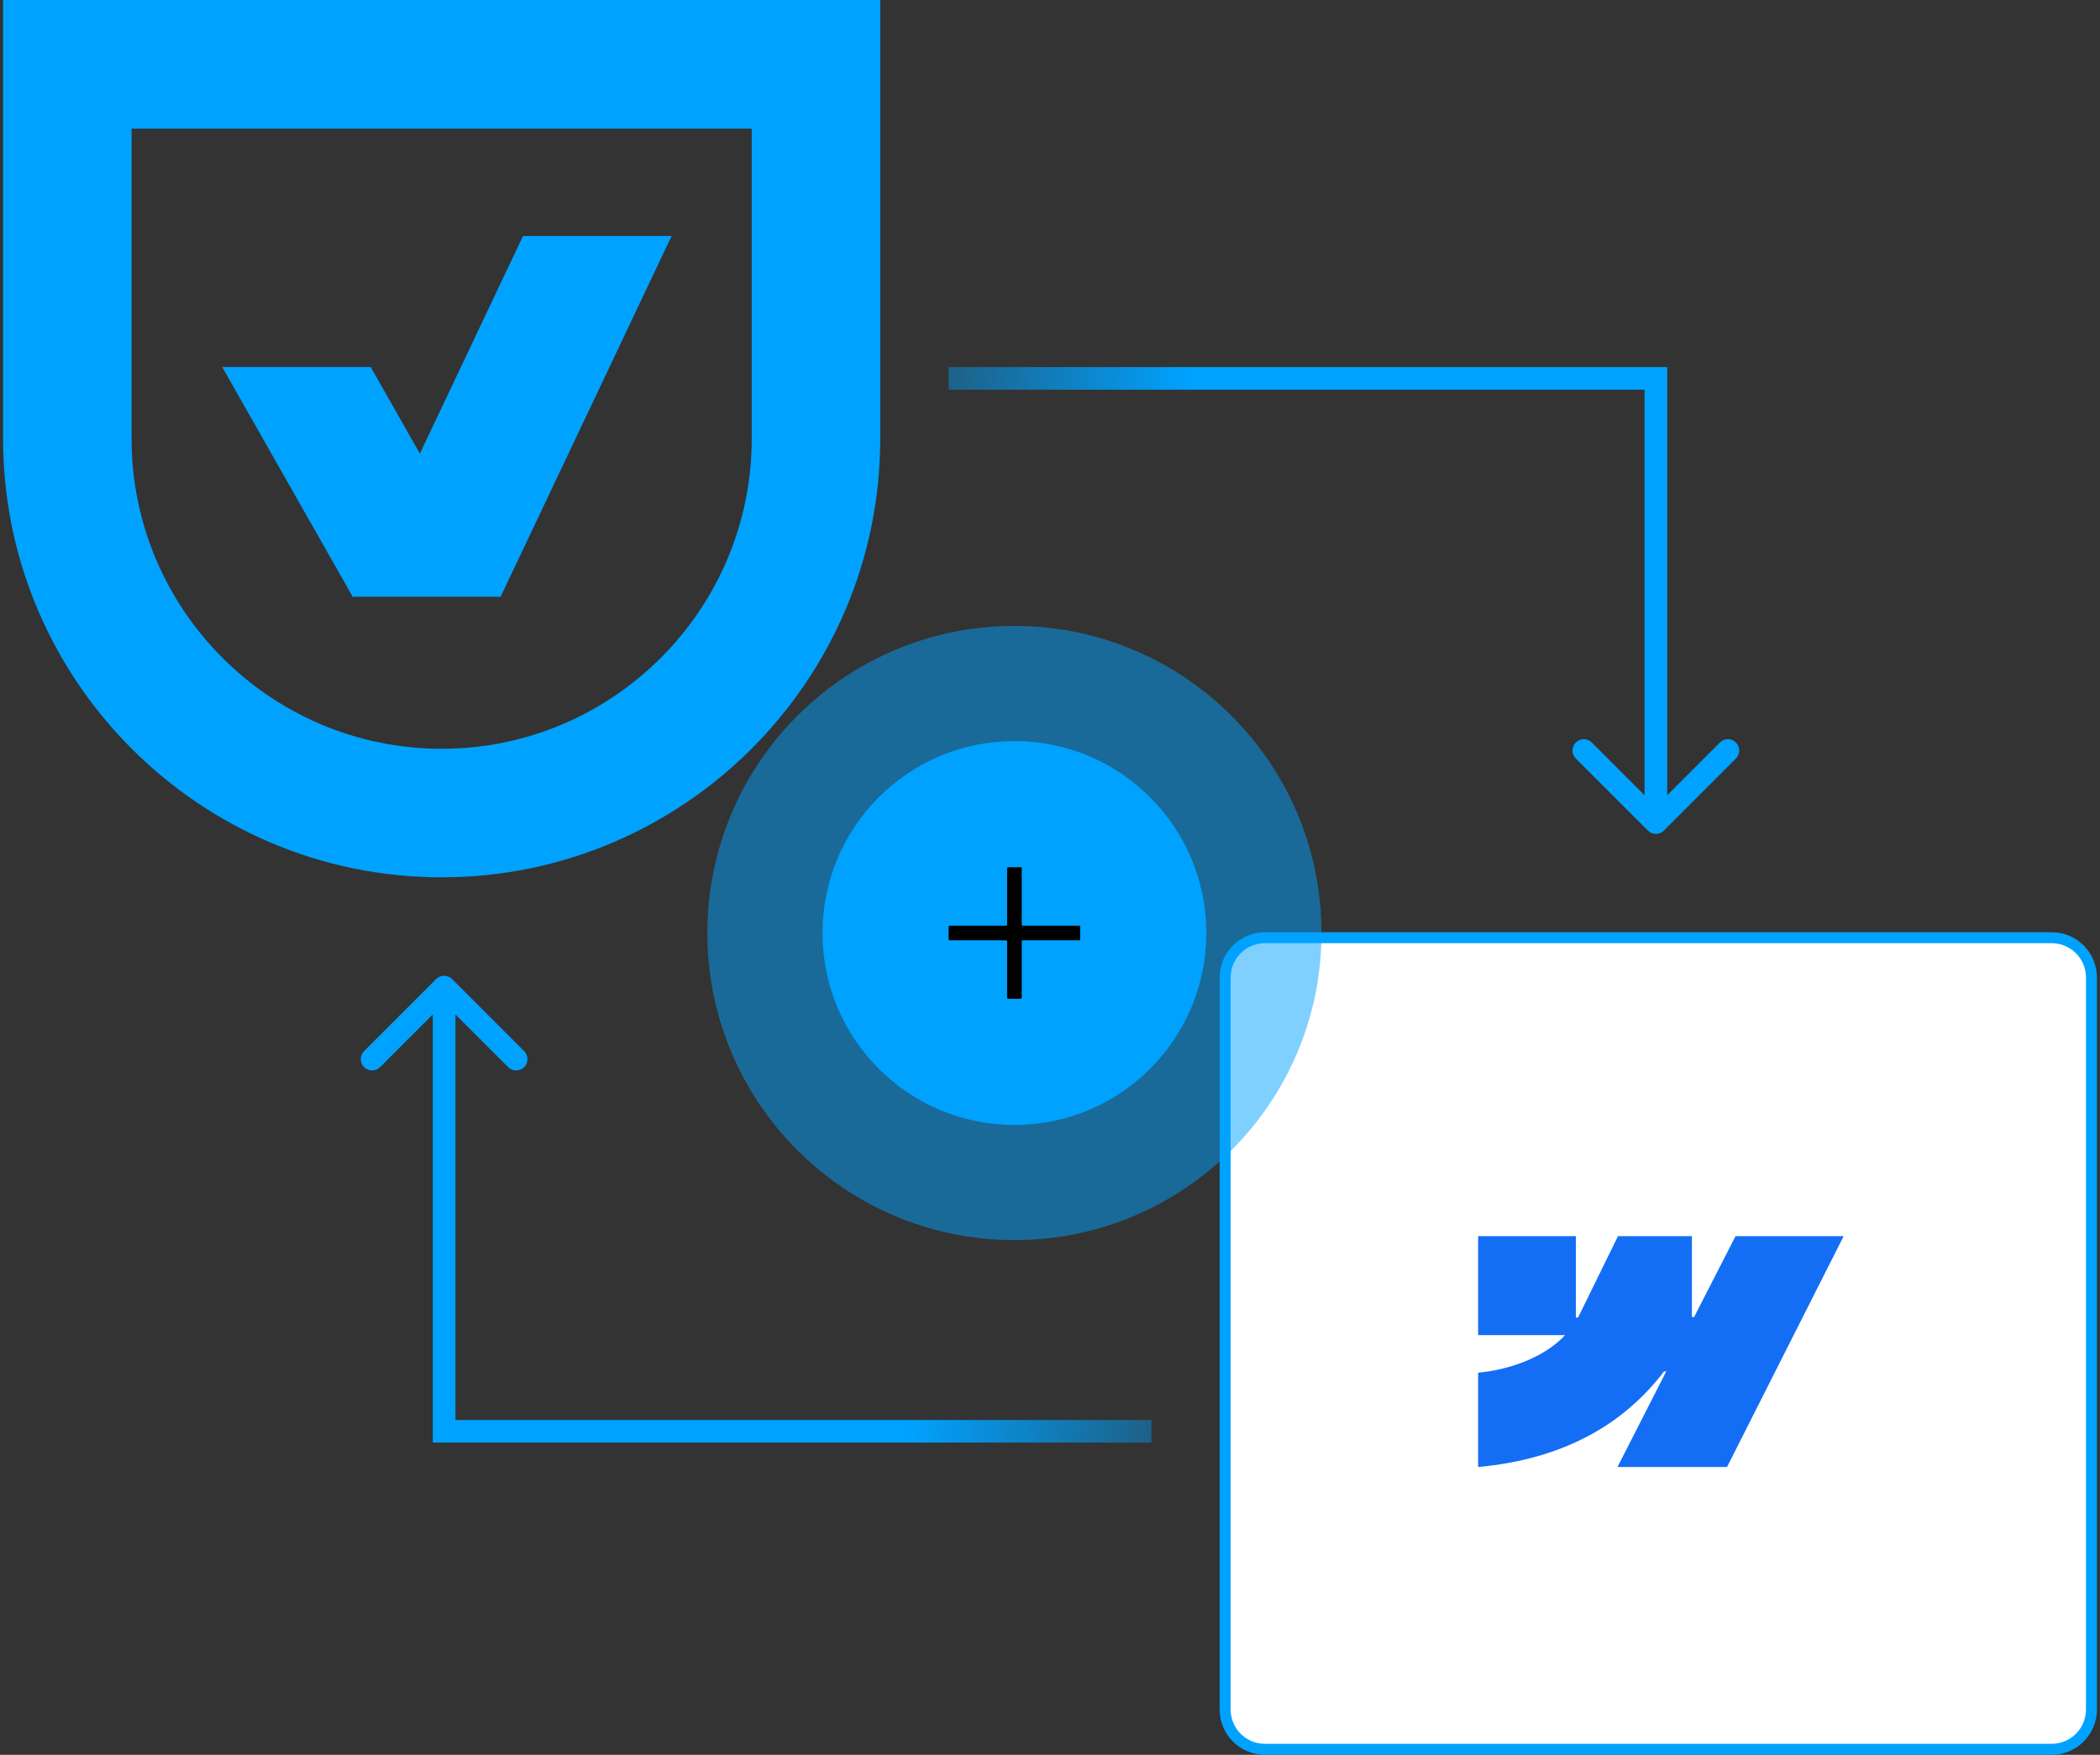 <svg xmlns="http://www.w3.org/2000/svg" width="383" height="320" viewBox="0 0 383 320" fill="none"><rect x="0" y="0" width="383" height="320" fill="#333333" stroke="none"/><path fill-rule="evenodd" clip-rule="evenodd" d="M0.559 79.993V0.003H160.539V79.993C160.539 124.097 124.652 159.984 80.549 159.984C36.446 159.984 0.559 124.11 0.559 79.993ZM80.549 136.545C111.735 136.545 137.101 111.18 137.101 79.993V23.455H23.997V79.993C23.997 111.18 49.363 136.545 80.549 136.545ZM64.324 108.822H64.207L64.259 108.705L40.521 66.92H67.606L76.577 82.715L95.393 43.026H122.491L91.357 108.705L91.409 108.822H64.324Z" fill="#00A2FF"></path><path d="M223.442 178.254C223.442 174.246 226.691 170.997 230.699 170.997H374.184C378.193 170.997 381.442 174.246 381.442 178.254V311.739C381.442 315.747 378.193 318.997 374.184 318.997H230.699C226.691 318.997 223.442 315.747 223.442 311.739V178.254Z" fill="white"></path><path d="M223.442 178.254C223.442 174.246 226.691 170.997 230.699 170.997H374.184C378.193 170.997 381.442 174.246 381.442 178.254V311.739C381.442 315.747 378.193 318.997 374.184 318.997H230.699C226.691 318.997 223.442 315.747 223.442 311.739V178.254Z" stroke="#00A2FF" stroke-width="2"></path><path fill-rule="evenodd" clip-rule="evenodd" d="M336.248 225.416L314.976 267.522H294.995L303.897 250.071H303.498C296.153 259.725 285.195 266.079 269.582 267.522V250.313C269.582 250.313 279.57 249.716 285.442 243.465H269.582V225.417H287.407V240.261L287.807 240.259L295.091 225.417H308.572V240.167L308.972 240.166L316.53 225.416H336.248Z" fill="#146EF5"></path><path d="M300.54 151.46C301.346 152.266 302.654 152.266 303.46 151.46L316.598 138.322C317.404 137.516 317.404 136.209 316.598 135.403C315.791 134.597 314.484 134.597 313.678 135.403L302 147.081L290.322 135.403C289.516 134.597 288.209 134.597 287.402 135.403C286.596 136.209 286.596 137.516 287.402 138.322L300.54 151.46ZM302 69L304.064 69L304.064 66.936L302 66.936L302 69ZM304.064 150L304.064 69L299.936 69L299.936 150L304.064 150ZM302 66.936L173 66.936L173 71.065L302 71.065L302 66.936Z" fill="url(#paint0_linear_1524_3957)"></path><path d="M82.46 178.54C81.654 177.734 80.346 177.734 79.54 178.54L66.403 191.678C65.596 192.484 65.596 193.792 66.403 194.598C67.209 195.404 68.516 195.404 69.322 194.598L81 182.92L92.678 194.598C93.484 195.404 94.791 195.404 95.597 194.598C96.404 193.792 96.404 192.484 95.597 191.678L82.46 178.54ZM81 261H78.936V263.065H81V261ZM78.936 180L78.936 261H83.064L83.064 180H78.936ZM81 263.065H210V258.936H81V263.065Z" fill="url(#paint1_linear_1524_3957)"></path><circle cx="185.013" cy="170.139" r="56" fill="#00A2FF" fill-opacity="0.5"></circle><circle cx="185.013" cy="170.139" r="35" fill="#00A2FF"></circle><path fill-rule="evenodd" clip-rule="evenodd" d="M186.346 158.345C186.346 158.231 186.254 158.139 186.14 158.139H183.886C183.772 158.139 183.679 158.231 183.679 158.345V168.599C183.679 168.713 183.587 168.806 183.473 168.806H173.219C173.105 168.806 173.013 168.898 173.013 169.012L173.013 171.266C173.013 171.38 173.105 171.472 173.219 171.472H183.473C183.587 171.472 183.679 171.565 183.679 171.679V181.932C183.679 182.046 183.772 182.139 183.886 182.139H186.14C186.254 182.139 186.346 182.046 186.346 181.932V171.679C186.346 171.565 186.438 171.472 186.552 171.472H196.806C196.92 171.472 197.013 171.38 197.013 171.266V169.012C197.013 168.898 196.92 168.806 196.806 168.806H186.552C186.438 168.806 186.346 168.713 186.346 168.599V158.345Z" fill="black"></path><defs><linearGradient id="paint0_linear_1524_3957" x1="141.92" y1="69" x2="216.226" y2="77.59" gradientUnits="userSpaceOnUse"><stop stop-color="#00A2FF" stop-opacity="0"></stop><stop offset="1" stop-color="#00A2FF"></stop></linearGradient><linearGradient id="paint1_linear_1524_3957" x1="241.08" y1="261" x2="166.774" y2="252.41" gradientUnits="userSpaceOnUse"><stop stop-color="#00A2FF" stop-opacity="0"></stop><stop offset="1" stop-color="#00A2FF"></stop></linearGradient></defs></svg>